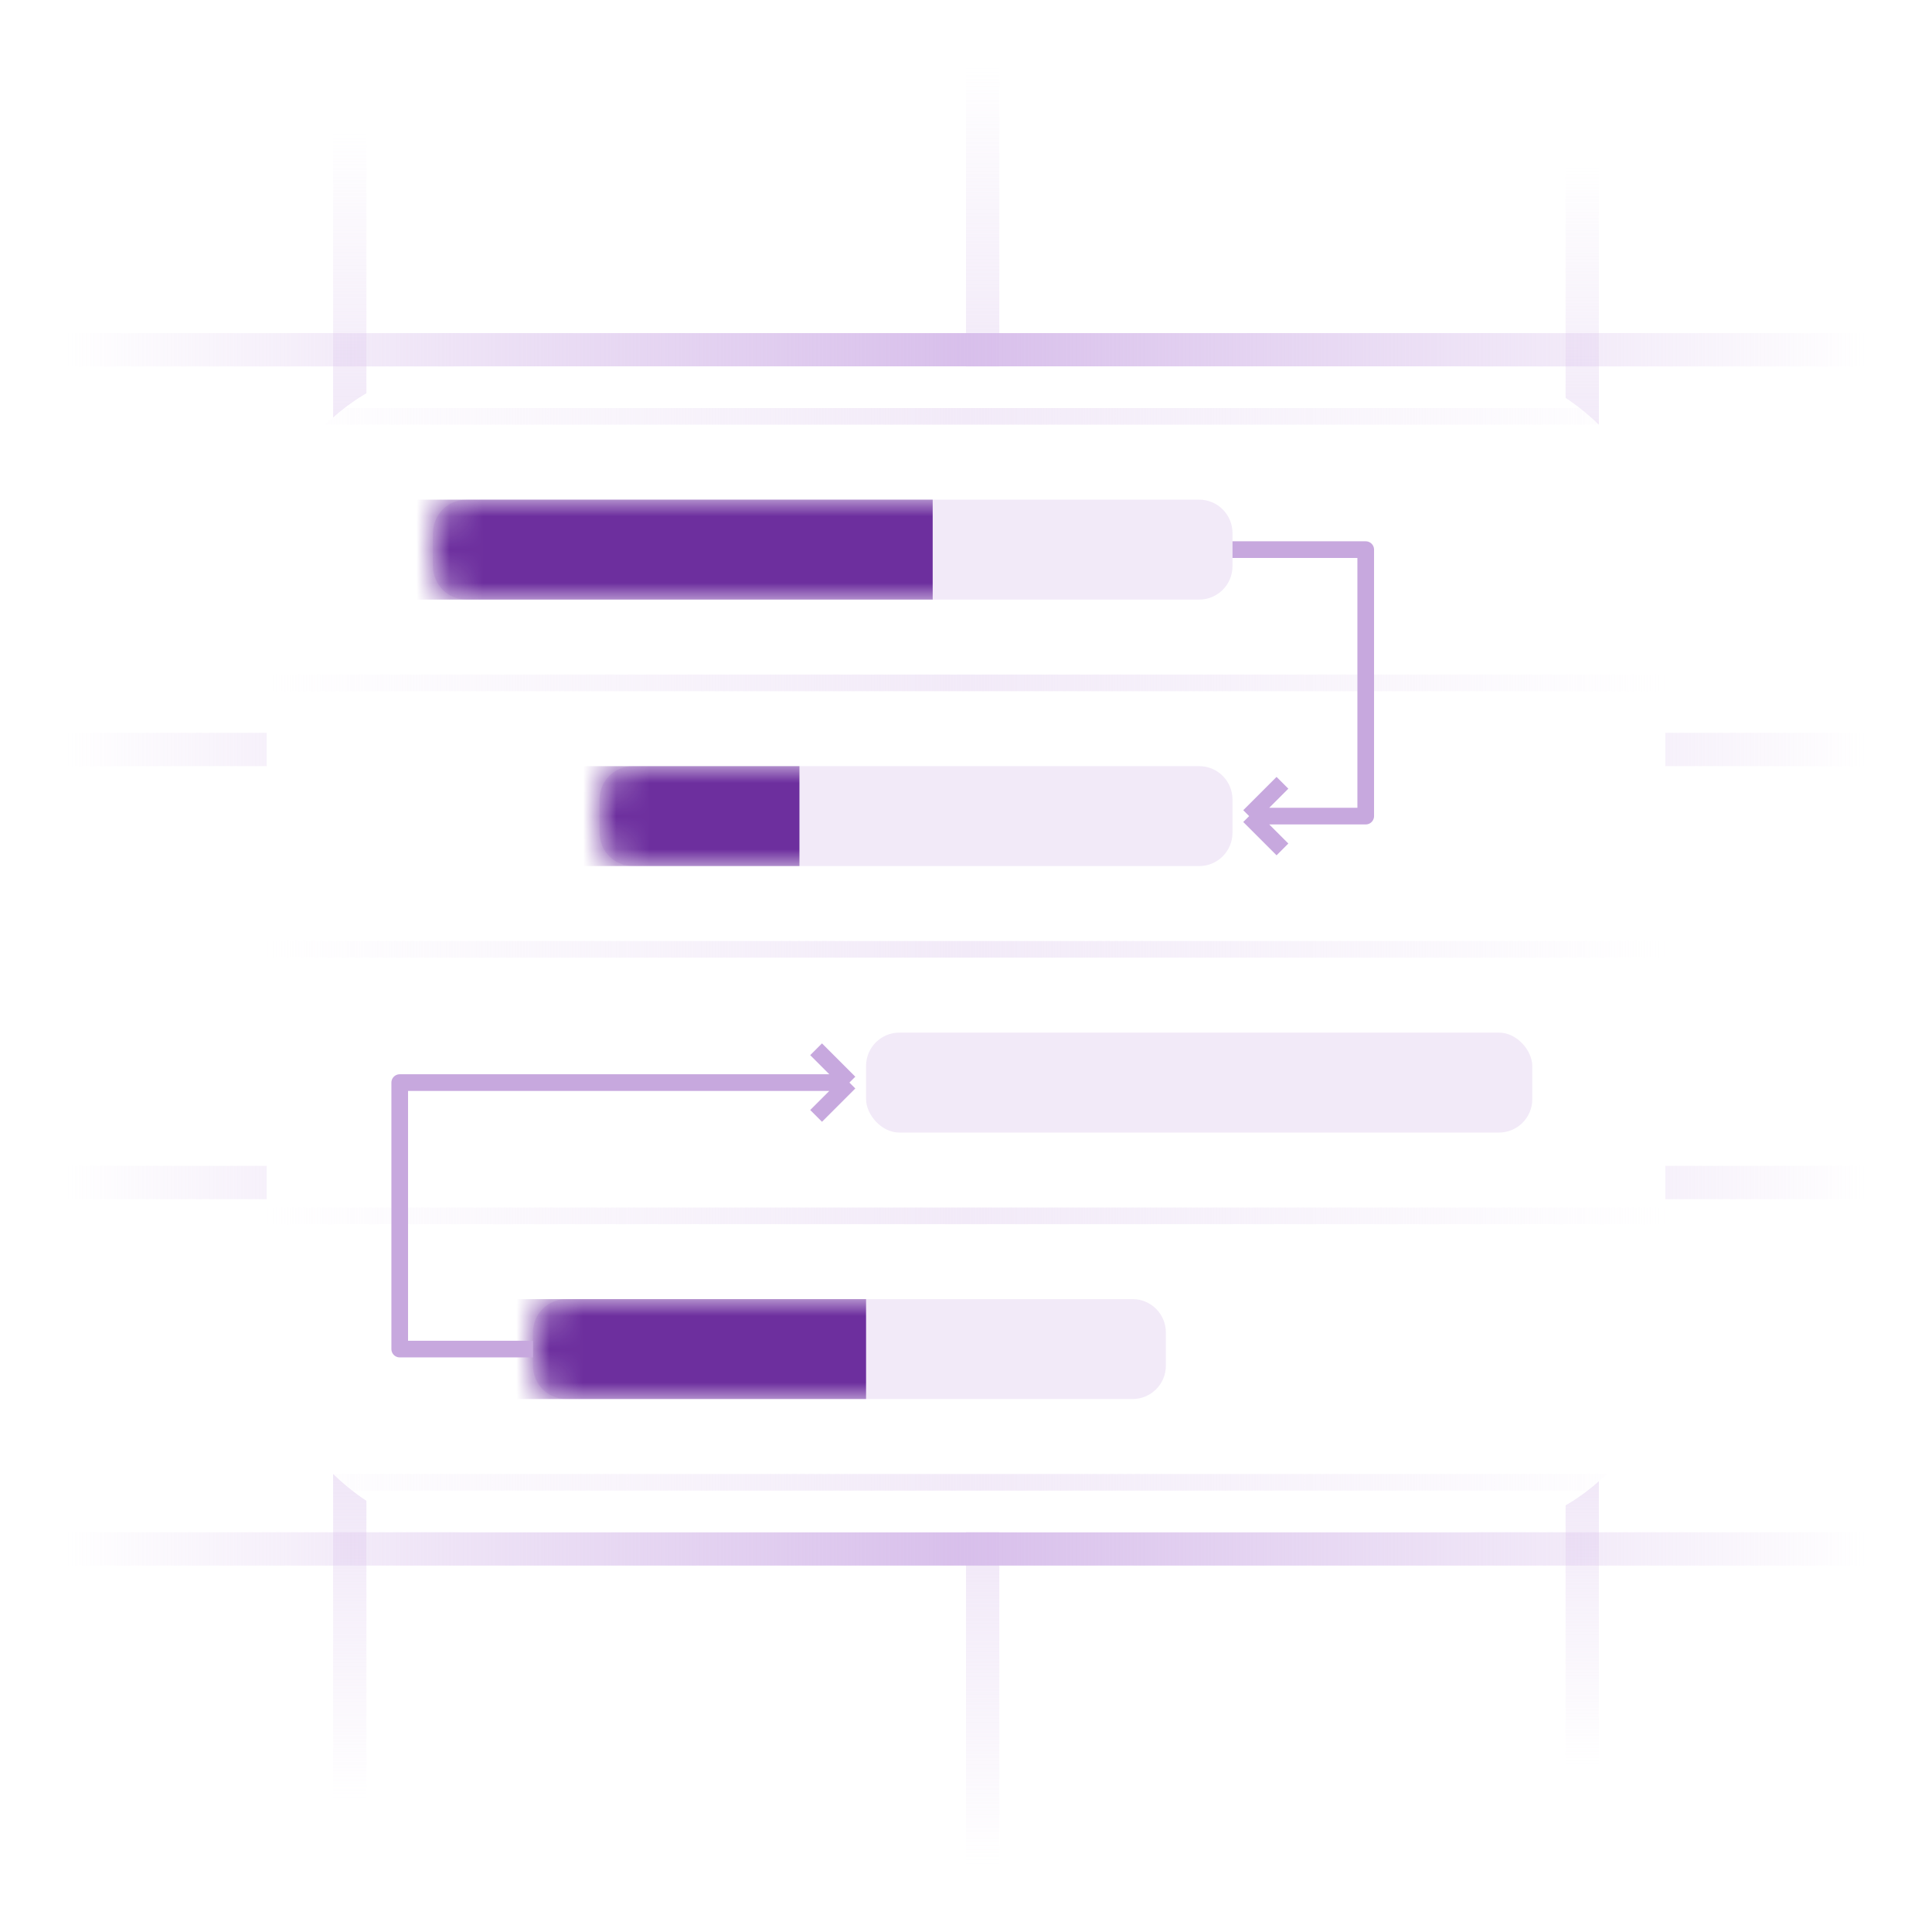 <svg width="58" height="58" viewBox="0 0 58 58" fill="none" xmlns="http://www.w3.org/2000/svg">
<rect x="10" y="4" width="1" height="50" fill="url(#paint0_linear_1581_54095)"/>
<rect x="47" y="5" width="1" height="48" fill="url(#paint1_linear_1581_54095)"/>
<rect x="29" y="2" width="1" height="54" fill="url(#paint2_linear_1581_54095)"/>
<rect x="56" y="10" width="1" height="54" transform="rotate(90 56 10)" fill="url(#paint3_linear_1581_54095)"/>
<rect x="56" y="35" width="1" height="54" transform="rotate(90 56 35)" fill="url(#paint4_linear_1581_54095)"/>
<rect x="56" y="22" width="1" height="54" transform="rotate(90 56 22)" fill="url(#paint5_linear_1581_54095)"/>
<rect x="56" y="46" width="1" height="54" transform="rotate(90 56 46)" fill="url(#paint6_linear_1581_54095)"/>
<g filter="url(#filter0_d_1581_54095)">
<g clip-path="url(#clip0_1581_54095)">
<g filter="url(#filter1_d_1581_54095)">
<rect x="8" y="11" width="42" height="35" rx="6" fill="white"/>
</g>
<rect x="50" y="20.25" width="0.5" height="42" transform="rotate(90 50 20.25)" fill="url(#paint7_linear_1581_54095)"/>
<rect x="50" y="12.25" width="0.5" height="42" transform="rotate(90 50 12.25)" fill="url(#paint8_linear_1581_54095)"/>
<rect x="50" y="28.25" width="0.5" height="42" transform="rotate(90 50 28.25)" fill="url(#paint9_linear_1581_54095)"/>
<rect x="50" y="36.25" width="0.5" height="42" transform="rotate(90 50 36.25)" fill="url(#paint10_linear_1581_54095)"/>
<rect x="50" y="44.25" width="0.5" height="42" transform="rotate(90 50 44.25)" fill="url(#paint11_linear_1581_54095)"/>
</g>
</g>
<mask id="path-16-inside-1_1581_54095" fill="white">
<path d="M18 24C18 23.448 18.448 23 19 23H36C36.552 23 37 23.448 37 24V25C37 25.552 36.552 26 36 26H19C18.448 26 18 25.552 18 25V24Z"/>
</mask>
<path d="M18 24C18 23.448 18.448 23 19 23H36C36.552 23 37 23.448 37 24V25C37 25.552 36.552 26 36 26H19C18.448 26 18 25.552 18 25V24Z" fill="#F2EAF8"/>
<path d="M18 23H37H18ZM37 26H18H37ZM13.5 26C12.672 26 12 25.328 12 24.5C12 23.672 12.672 23 13.5 23H24C24 23 24 23.448 24 24V25C24 25.552 24 26 24 26H13.5ZM37 23V26V23Z" fill="#6D2F9E" mask="url(#path-16-inside-1_1581_54095)"/>
<mask id="path-18-inside-2_1581_54095" fill="white">
<path d="M13 16C13 15.448 13.448 15 14 15H36C36.552 15 37 15.448 37 16V17C37 17.552 36.552 18 36 18H14C13.448 18 13 17.552 13 17V16Z"/>
</mask>
<path d="M13 16C13 15.448 13.448 15 14 15H36C36.552 15 37 15.448 37 16V17C37 17.552 36.552 18 36 18H14C13.448 18 13 17.552 13 17V16Z" fill="#F2EAF8"/>
<path d="M13 15H37H13ZM37 18H13H37ZM-0.5 18C-1.328 18 -2 17.328 -2 16.5C-2 15.672 -1.328 15 -0.5 15H28C28 15 28 15.448 28 16V17C28 17.552 28 18 28 18H-0.5ZM37 15V18V15Z" fill="#6D2F9E" mask="url(#path-18-inside-2_1581_54095)"/>
<rect x="26" y="31" width="20" height="3" rx="1" fill="#F2EAF8"/>
<mask id="path-21-inside-3_1581_54095" fill="white">
<path d="M16 40C16 39.448 16.448 39 17 39H34C34.552 39 35 39.448 35 40V41C35 41.552 34.552 42 34 42H17C16.448 42 16 41.552 16 41V40Z"/>
</mask>
<path d="M16 40C16 39.448 16.448 39 17 39H34C34.552 39 35 39.448 35 40V41C35 41.552 34.552 42 34 42H17C16.448 42 16 41.552 16 41V40Z" fill="#F2EAF8"/>
<path d="M16 39H35H16ZM35 42H16H35ZM7.5 42C6.672 42 6 41.328 6 40.5C6 39.672 6.672 39 7.5 39H26C26 39 26 39.448 26 40V41C26 41.552 26 42 26 42H7.5ZM35 39V42V39Z" fill="#6D2F9E" mask="url(#path-21-inside-3_1581_54095)"/>
<path d="M16 40.5H12V32.5H25.5M25.5 32.5L24.5 31.5M25.5 32.5L24.5 33.5" stroke="#C7A8DE" stroke-width="0.5" stroke-linejoin="round"/>
<path d="M37 16.5H41V24.5H37.5M37.5 24.5L38.5 23.5M37.5 24.5L38.5 25.5" stroke="#C7A8DE" stroke-width="0.5" stroke-linejoin="round"/>
<defs>
<filter id="filter0_d_1581_54095" x="5" y="8" width="48" height="41" filterUnits="userSpaceOnUse" color-interpolation-filters="sRGB">
<feFlood flood-opacity="0" result="BackgroundImageFix"/>
<feColorMatrix in="SourceAlpha" type="matrix" values="0 0 0 0 0 0 0 0 0 0 0 0 0 0 0 0 0 0 127 0" result="hardAlpha"/>
<feOffset/>
<feGaussianBlur stdDeviation="1.5"/>
<feComposite in2="hardAlpha" operator="out"/>
<feColorMatrix type="matrix" values="0 0 0 0 0.068 0 0 0 0 0.05 0 0 0 0 0.276 0 0 0 0.35 0"/>
<feBlend mode="normal" in2="BackgroundImageFix" result="effect1_dropShadow_1581_54095"/>
<feBlend mode="normal" in="SourceGraphic" in2="effect1_dropShadow_1581_54095" result="shape"/>
</filter>
<filter id="filter1_d_1581_54095" x="5" y="8" width="48" height="41" filterUnits="userSpaceOnUse" color-interpolation-filters="sRGB">
<feFlood flood-opacity="0" result="BackgroundImageFix"/>
<feColorMatrix in="SourceAlpha" type="matrix" values="0 0 0 0 0 0 0 0 0 0 0 0 0 0 0 0 0 0 127 0" result="hardAlpha"/>
<feOffset/>
<feGaussianBlur stdDeviation="1.5"/>
<feComposite in2="hardAlpha" operator="out"/>
<feColorMatrix type="matrix" values="0 0 0 0 0.068 0 0 0 0 0.05 0 0 0 0 0.276 0 0 0 0.35 0"/>
<feBlend mode="normal" in2="BackgroundImageFix" result="effect1_dropShadow_1581_54095"/>
<feBlend mode="normal" in="SourceGraphic" in2="effect1_dropShadow_1581_54095" result="shape"/>
</filter>
<linearGradient id="paint0_linear_1581_54095" x1="10.5" y1="4" x2="10.5" y2="54" gradientUnits="userSpaceOnUse">
<stop stop-color="#D8BFEB" stop-opacity="0"/>
<stop offset="0.5" stop-color="#D8BFEB"/>
<stop offset="1" stop-color="#D8BFEB" stop-opacity="0"/>
</linearGradient>
<linearGradient id="paint1_linear_1581_54095" x1="47.5" y1="5" x2="47.5" y2="53" gradientUnits="userSpaceOnUse">
<stop stop-color="#D8BFEB" stop-opacity="0"/>
<stop offset="0.5" stop-color="#D8BFEB"/>
<stop offset="1" stop-color="#D8BFEB" stop-opacity="0"/>
</linearGradient>
<linearGradient id="paint2_linear_1581_54095" x1="29.5" y1="2" x2="29.5" y2="56" gradientUnits="userSpaceOnUse">
<stop stop-color="#D8BFEB" stop-opacity="0"/>
<stop offset="0.5" stop-color="#D8BFEB"/>
<stop offset="1" stop-color="#D8BFEB" stop-opacity="0"/>
</linearGradient>
<linearGradient id="paint3_linear_1581_54095" x1="56.5" y1="10" x2="56.5" y2="64" gradientUnits="userSpaceOnUse">
<stop stop-color="#D8BFEB" stop-opacity="0"/>
<stop offset="0.5" stop-color="#D8BFEB"/>
<stop offset="1" stop-color="#D8BFEB" stop-opacity="0"/>
</linearGradient>
<linearGradient id="paint4_linear_1581_54095" x1="56.5" y1="35" x2="56.5" y2="89" gradientUnits="userSpaceOnUse">
<stop stop-color="#D8BFEB" stop-opacity="0"/>
<stop offset="0.5" stop-color="#D8BFEB"/>
<stop offset="1" stop-color="#D8BFEB" stop-opacity="0"/>
</linearGradient>
<linearGradient id="paint5_linear_1581_54095" x1="56.5" y1="22" x2="56.5" y2="76" gradientUnits="userSpaceOnUse">
<stop stop-color="#D8BFEB" stop-opacity="0"/>
<stop offset="0.5" stop-color="#D8BFEB"/>
<stop offset="1" stop-color="#D8BFEB" stop-opacity="0"/>
</linearGradient>
<linearGradient id="paint6_linear_1581_54095" x1="56.5" y1="46" x2="56.5" y2="100" gradientUnits="userSpaceOnUse">
<stop stop-color="#D8BFEB" stop-opacity="0"/>
<stop offset="0.5" stop-color="#D8BFEB"/>
<stop offset="1" stop-color="#D8BFEB" stop-opacity="0"/>
</linearGradient>
<linearGradient id="paint7_linear_1581_54095" x1="50.25" y1="20.25" x2="50.25" y2="62.25" gradientUnits="userSpaceOnUse">
<stop stop-color="#F2EAF8" stop-opacity="0"/>
<stop offset="0.5" stop-color="#F2EAF8"/>
<stop offset="1" stop-color="#F2EAF8" stop-opacity="0"/>
</linearGradient>
<linearGradient id="paint8_linear_1581_54095" x1="50.25" y1="12.25" x2="50.25" y2="54.25" gradientUnits="userSpaceOnUse">
<stop stop-color="#F2EAF8" stop-opacity="0"/>
<stop offset="0.5" stop-color="#F2EAF8"/>
<stop offset="1" stop-color="#F2EAF8" stop-opacity="0"/>
</linearGradient>
<linearGradient id="paint9_linear_1581_54095" x1="50.25" y1="28.25" x2="50.25" y2="70.25" gradientUnits="userSpaceOnUse">
<stop stop-color="#F2EAF8" stop-opacity="0"/>
<stop offset="0.5" stop-color="#F2EAF8"/>
<stop offset="1" stop-color="#F2EAF8" stop-opacity="0"/>
</linearGradient>
<linearGradient id="paint10_linear_1581_54095" x1="50.25" y1="36.25" x2="50.25" y2="78.25" gradientUnits="userSpaceOnUse">
<stop stop-color="#F2EAF8" stop-opacity="0"/>
<stop offset="0.5" stop-color="#F2EAF8"/>
<stop offset="1" stop-color="#F2EAF8" stop-opacity="0"/>
</linearGradient>
<linearGradient id="paint11_linear_1581_54095" x1="50.25" y1="44.25" x2="50.25" y2="86.25" gradientUnits="userSpaceOnUse">
<stop stop-color="#F2EAF8" stop-opacity="0"/>
<stop offset="0.5" stop-color="#F2EAF8"/>
<stop offset="1" stop-color="#F2EAF8" stop-opacity="0"/>
</linearGradient>
<clipPath id="clip0_1581_54095">
<rect x="8" y="11" width="42" height="35" rx="6" fill="white"/>
</clipPath>
</defs>
</svg>
